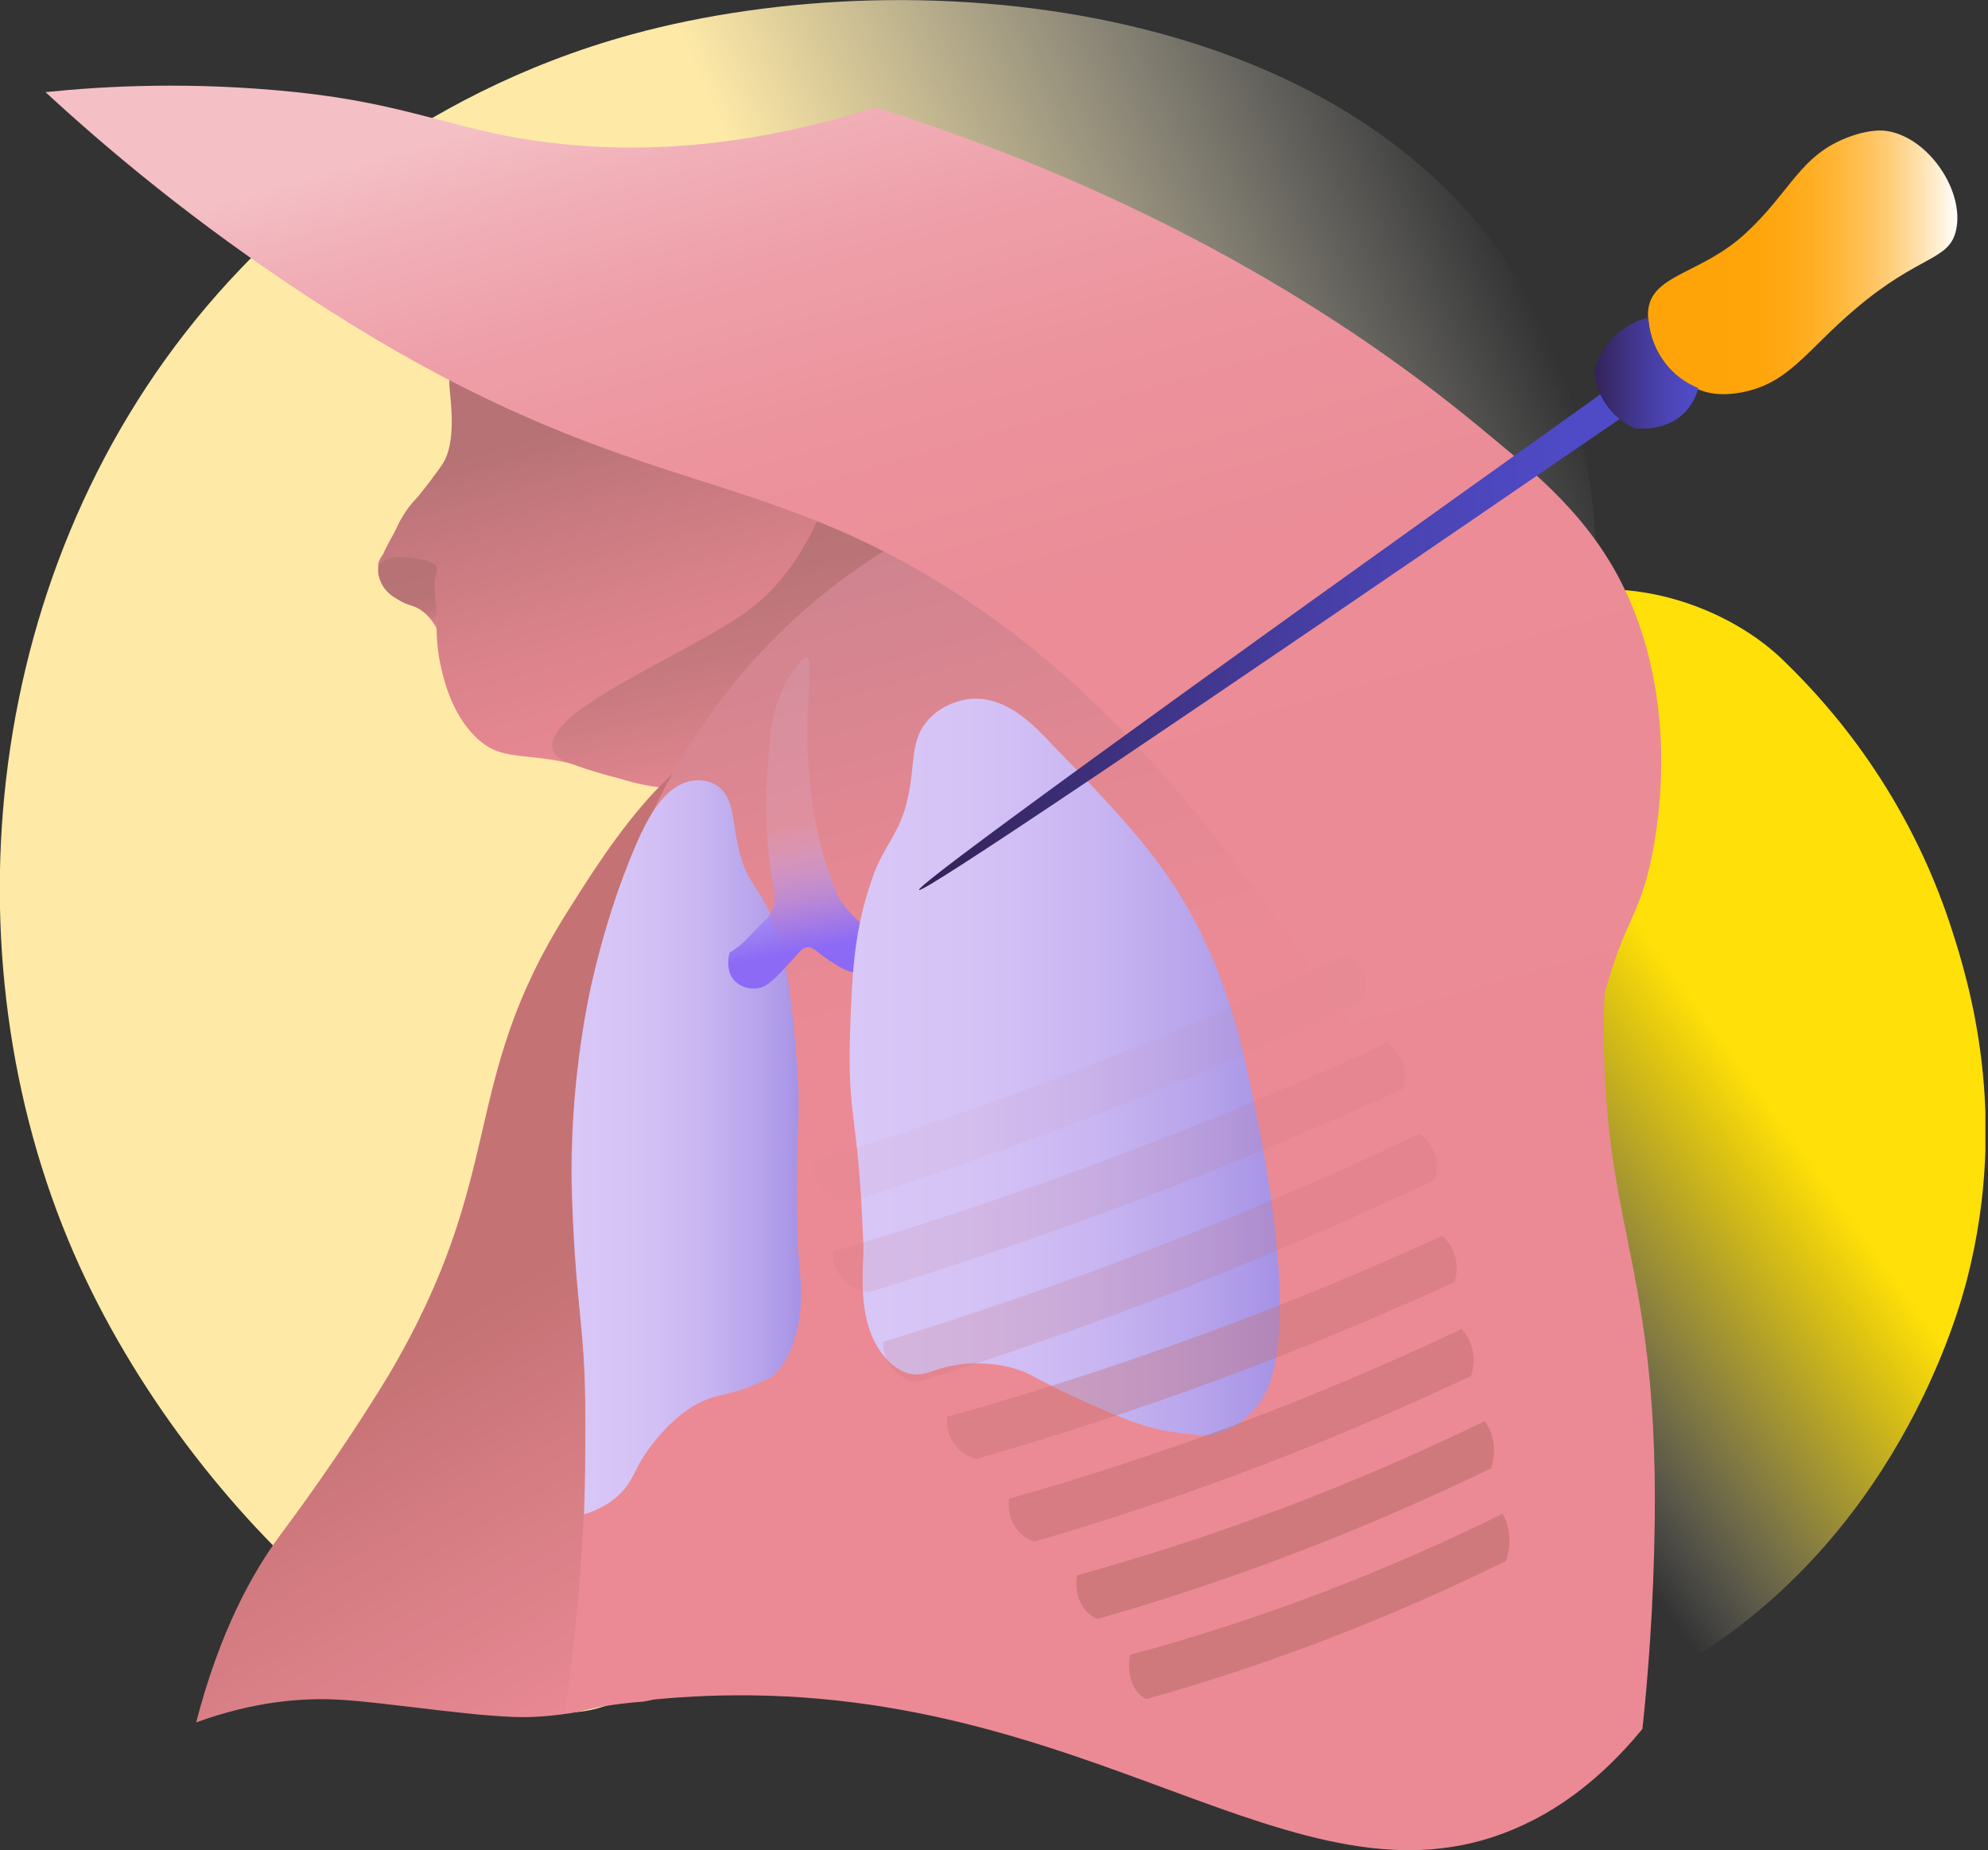 <svg fill="none" height="268" viewBox="0 0 288 268" width="288" xmlns="http://www.w3.org/2000/svg" xmlns:xlink="http://www.w3.org/1999/xlink"><rect x="0" y="0" width="288" height="268" fill="#333333" stroke="none"/><g clip-path="url(#q)"><path d="m220.553 87.617c-9.715 3.865-18.573 12.967-20.98 23.625-3.39 15.014 8.87 20.484 12.955 44.505 1.332 7.833 3.447 20.269-1.199 33.448-9.464 26.842-38.429 32.515-36.666 46.383 1.143 8.991 14.196 13.494 18.608 15.015 20.973 7.236 42.114-4.746 49.144-8.729 32.234-18.269 41.352-51.876 42.601-56.781 6.054-23.782.194-42.839-2.263-50.462-6.332-19.65-17.581-32.342-24.055-38.63-7.759-7.839-23.528-14.191-38.145-8.374z" fill="url(#a)"/><path d="m31.438 42.649c8.027-9.112 27.844-28.843 60.037-37.653 42.081-11.518 107.128-4.88 130.548 39.2 11.296 21.259 13.588 52.506-1.234 74.765-21.089 31.668-60.309 20.353-75.78 50.846-13.389 26.392 5.195 59.605-8.55 66.739-6.111 3.172-11.158-2.595-25.461.055-12.569 2.33-17.168 8.359-23.393 10.519-20.294 7.042-59.838-26.365-76.933-65.657-18.718-43.025-13.544-99.865 20.767-138.814z" fill="url(#b)"/><path d="m73.319 36.738c-1.796 1.664-9.006 10.409-8.164 19.782.154 1.718.937 7.445-.942 10.519-.652 1.066-3.267 4.503-4.002 5.272-.019.019-.116.122-.245.264-.262.29-.666.76-1.093 1.372-.083.119-.407.586-.785 1.256-.429.758-.424.881-.942 1.884-.404.782-.462.812-.942 1.727-.435.829-.474.977-.595 1.223-.075.151-.144.27-.19.347-.121.203-.231.358-.284.432-.014.019-.024.033-.028.038v.002c-.014.019-.287.615-.314.785-.033.209-.187 2.884 1.884 4.553 1.732 1.394 3.215.641 5.809 2.512.349.251.617.479.785.628-.124 2.755.144 5.016.471 6.594.414 1.997 1.499 7.233 5.181 10.833 4.427 4.329 7.858 1.299 19.468 5.495 1.411.511 4.294 1.614 8.321 1.884 2.446.164 4.158-.058 5.338-.157 6.714-.566 12.217 1.459 13.973 1.884 9.532 2.308 41.321-10.36 43.804-27.004 4.187-28.072-72.092-65.49-86.508-52.124z" fill="url(#c)"/><path d="m81.64 110.214c-.579-.317-1.339-.865-1.57-1.727-.441-1.651 1.364-3.418 2.041-4.082 4.699-4.605 19.584-11.164 25.905-15.7 12.885-9.246 12.712-26.254 17.27-25.591 3.325.484 1.859 9.387 8.478 14.13 7.061 5.059 15.385-.386 17.27 3.14 3.961 7.406-12.071 28.797-31.871 33.441-9.406 2.206-19.944.68-22.451.314-6.315-.921-11.452-2.546-15.072-3.925z" fill="url(#d)"/><path d="m54.95 81.954c1.155-2.35 8.194-.801 8.321.157.006.049.014.246 0 .471-.031.482-.152.831-.187.94-.141.443-.152.925-.127 1.886.035 1.325.267 2.044.314 4.239.013.598.006 1.091 0 1.413-.829-1.595-1.798-2.393-2.512-2.826-1.127-.683-1.663-.48-3.14-1.413-.853-.538-1.65-1.039-2.198-2.041-.146-.267-.991-1.768-.471-2.826z" fill="url(#e)"/><path d="m28.417 249.473c3.474-13.389 8.228-21.749 12.089-27.004 1.871-2.548 8.633-11.514 15.829-23.346.009-.017.019-.031.028-.047 17.323-29.412 9.982-41.812 25.748-66.882 6.505-10.345 17.303-27.516 30.616-27.004 16.979.651 29.359 29.736 32.656 49.141 0 0 9.096 45.067-26.69 77.087-9.535 8.532-21.984 14.801-25.748 15.072-.275.021-2.44.151-5.338.628-2.113.349-2.825.647-4.738.985 0 0-2.481.436-5.781.585-6.547.296-20.886-2.132-28.103-2.512-4.914-.259-11.912.15-20.567 3.297z" fill="url(#f)"/><path d="m102.79 103.62c-19.088 26.844-19.976 58.23-20.031 64.998-.108 13.454 2.346 20.37 2.058 42.076-.212 15.939-1.757 28.926-3.019 37.367 4.927-.98 13.722-2.44 24.698-2.512 54.794-.362 83.934 34.405 115.664 18.055 3.643-1.878 9.547-5.577 15.778-13.188.755-7.08 1.63-17.508 1.784-30.145.475-39.13-8.383-42.986-7.273-76.616.365-11.035 1.688-22.974-2.333-39.25-1.358-5.497-2.868-11.609-5.9-16.956-14.499-25.571-56.418-20.537-61.469-19.939-6.386.757-38.016 5.255-59.957 36.11z" fill="url(#g)"/><path d="m6.594 13.345c8.4 7.753 21.435 18.883 38.779 30.144 46.135 29.956 63.715 22.509 95.456 43.96 44.353 29.976 60.813 83.598 76.46 78.972 1.122-.332 4.703-1.706 7.85-4.868 4.488-4.512 4.984-9.545 7.379-17.898 2.893-10.099 4.284-10.132 6.123-16.799.505-1.832 5.622-21.391-2.669-40.192-5.152-11.681-13.834-18.306-20.881-24.178-16.168-13.469-44.35-33.061-88.235-46.943-21.211 6.756-37.725 6.495-49.141 4.867-12.317-1.757-18.93-5.406-34.854-7.065-15.129-1.576-27.764-.879-36.267 0z" fill="url(#h)"/><path d="m91.688 123.403c2.01-4.822 4.438-9.552 8.484-10.293.093-.018.17-.029.22-.036.683-.099 2.47-.225 3.941 1.078 2.127 1.884 1.7 5.079 2.834 9.436 1.127 4.331 2.964 5.192 4.402 8.822 2.452 6.192 2.984 11.588 3.697 19.369 1.051 11.473-.234 10.751.338 28.77.091 2.88 1.392 9.078-.97 14.765-1.142 2.744-2.412 3.774-2.734 4.02-.463.355-.885.515-1.157.633-2.265.98-3.397 1.471-6.807 2.25-6.139 1.403-10.567 8.511-10.834 8.949-1.371 2.254-1.661 3.835-3.768 5.652-1.663 1.433-3.438 2.138-4.71 2.512.06-2.135.157-5.096.157-8.635 0 0 .038-4.333 0-7.85-.105-9.863-1.234-14.146-1.727-25.12-.138-3.088-.314-7.159-.157-12.246.281-9.166 1.484-16.625 2.512-21.666 2.013-9.309 4.486-16.11 6.279-20.41z" fill="url(#j)"/><path d="m105.692 137.982c.223-.137.564-.352.96-.639 1.144-.829 1.537-1.372 3.248-3.107 1.319-1.338 1.46-1.398 1.727-1.884.545-.994.636-1.993.628-2.669-.889-4.626-1.189-8.643-1.256-11.775-.06-2.726.064-4.591.314-8.321.29-4.351.823-6.224 1.099-7.222.082-.296.939-3.28 3.297-6.28.639-.813.889-.992 1.099-.942.939.221.21 4.777.157 10.519-.091 9.938 1.933 16.852 2.512 18.84.761 2.612 1.634 4.633 2.17 5.788.67.938 1.524 1.98 2.59 3.008 1.098 1.06 2.168 1.859 3.107 2.462-.048.41-.574 4.467-2.727 5.04-1.344.358-3.013-.725-4.512-1.699-1.791-1.163-2.173-1.959-3.14-1.884-.812.065-1.105.671-2.669 2.355-2.068 2.226-3.129 3.344-4.493 3.569-.131.022-2.052.304-3.357-1.057-1.477-1.538-.801-3.947-.754-4.102z" fill="url(#k)"/><path d="m151.291 106.663c-2.227-2.293-6.331-6.259-11.431-5.328-.519.094-3.306.603-5.396 2.931-2.647 2.948-1.821 6.187-2.956 11.354-1.129 5.136-3.479 6.86-5.074 11.38-2.721 7.708-2.979 13.726-3.277 22.382-.44 12.759 1.195 11.425 1.925 30.995.116 3.127-1.087 10.341 2.494 15.406 1.729 2.446 3.489 2.994 3.933 3.12 2.618.733 3.649-.926 8.211-1.35 1.359-.126 4.91-.318 8.645 1.155.884.349 1.017.493 2.912 1.478 1.459.758 3.748 1.888 7.75 3.659 4.449 1.969 8.093 3.424 13.177 3.858 1.617.138 3.022.431 4.762-.138 0 0 2.956-.969 5.451-4.287 6.945-9.234-.072-40.769-1.999-49.431-.498-2.237-1.472-6.407-3.402-11.603-5.476-14.734-12.428-21.893-25.725-35.581z" fill="url(#l)"/><g fill="#c47274"><path d="m137.218 205.2c-.049.403-.237 2.331 1.099 4.082 1.14 1.494 2.678 1.929 3.14 2.041 11.284-3.246 23.267-7.124 35.796-11.775 12.001-4.456 23.156-9.124 33.441-13.817.184-.529.584-1.913.157-3.611-.433-1.725-1.471-2.764-1.884-3.14-10.743 4.91-22.476 9.8-35.168 14.445-12.838 4.697-25.09 8.569-36.581 11.775z" opacity=".39"/><path d="m146.181 217.067c-.053.402-.273 2.326.89 4.106.994 1.52 2.374 1.989 2.789 2.112 10.285-2.987 21.222-6.59 32.668-10.954 10.965-4.181 21.172-8.593 30.59-13.049.179-.524.577-1.901.233-3.606-.349-1.735-1.261-2.798-1.625-3.182-9.839 4.663-20.574 9.283-32.168 13.637-11.726 4.404-22.903 7.994-33.377 10.936z" opacity=".54"/><path d="m156.019 228.16c-.066.4-.346 2.312.604 4.132.81 1.553 2.011 2.068 2.371 2.204 9.228-2.633 19.06-5.859 29.378-9.83 9.883-3.802 19.105-7.862 27.634-11.993.182-.518.595-1.879.367-3.594-.231-1.744-.989-2.837-1.295-3.234-8.909 4.322-18.606 8.574-29.055 12.527-10.568 3.998-20.612 7.205-30.004 9.788z" opacity=".7"/><path d="m163.701 239.677c-.078.398-.424 2.299.335 4.144.647 1.574 1.695 2.127 2.011 2.274 8.388-2.337 17.345-5.25 26.776-8.889 9.033-3.485 17.487-7.247 25.325-11.103.188-.512.626-1.857.508-3.576-.119-1.749-.742-2.864-.997-3.269-8.187 4.035-17.077 7.972-26.622 11.591-9.656 3.661-18.804 6.546-27.336 8.828z" opacity=".7"/><path d="m127.976 194.345c-.033.405-.145 2.341 1.413 4.016 1.329 1.43 3.045 1.779 3.559 1.865 12.261-3.86 25.264-8.393 38.828-13.728 12.991-5.11 25.041-10.385 36.132-15.637.175-.539.548-1.944-.008-3.616-.564-1.699-1.757-2.68-2.231-3.033-11.584 5.493-24.26 11.023-38.004 16.359-13.899 5.4-27.197 9.94-39.689 13.774z" opacity=".2"/><path d="m120.709 181.293c-.034.405-.152 2.341 1.454 4.015 1.371 1.429 3.143 1.774 3.672 1.86 12.667-3.881 26.102-8.434 40.116-13.792 13.423-5.132 25.875-10.427 37.334-15.697.183-.539.569-1.945-.001-3.616-.579-1.699-1.81-2.678-2.299-3.028-11.969 5.512-25.066 11.063-39.267 16.422-14.364 5.42-28.103 9.984-41.009 13.836z" opacity=".13"/><path d="m117.692 168.273c-.033.405-.144 2.341 1.413 4.016 1.33 1.431 3.046 1.779 3.559 1.866 12.262-3.861 25.265-8.394 38.828-13.729 12.992-5.11 25.042-10.385 36.132-15.637.176-.538.548-1.944-.008-3.616-.563-1.698-1.756-2.68-2.231-3.033-11.583 5.494-24.259 11.023-38.003 16.36-13.899 5.4-27.197 9.941-39.69 13.773z" opacity=".07"/></g><path d="m238.797 44.745c.686-5.048 7.802-5.12 14.13-10.99 6.621-6.139 7.855-11.365 15.072-13.973 3.126-1.129 4.927-.882 5.495-.785 5.995 1.027 11.092 8.704 9.891 14.287-.975 4.533-5.196 3.482-14.601 11.461-7.098 6.021-9.622 10.802-16.485 12.089-2.455.462-4.167.258-5.495-.157-4.331-1.349-7.625-5.753-8.007-10.205-.047-.543-.091-1.06 0-1.727z" fill="url(#m)"/><path d="m233.773 55.736c-67.527 48.149-101.074 72.537-100.637 73.162.438.626 34.928-22.56 103.463-69.551.019-.083.374-1.714-.785-2.826-.805-.772-1.812-.788-2.041-.785z" fill="url(#o)"/><path d="m230.947 53.694c.072.923.372 3.173 2.041 5.338 1.339 1.738 2.93 2.6 3.768 2.983.52.069 4.608.551 7.379-2.355 1.178-1.234 1.668-2.609 1.884-3.454-1.03-.421-2.818-1.319-4.396-3.14-2.435-2.81-2.763-5.969-2.826-7.065-.962.232-2.358.703-3.768 1.727-2.821 2.049-3.785 4.917-4.082 5.966z" fill="url(#p)"/></g><linearGradient id="a" gradientUnits="userSpaceOnUse" x1="292.572" x2="205.174" y1="120.164" y2="183.46"><stop offset=".489" stop-color="#ffe008"/><stop offset=".568" stop-color="#ffe00b" stop-opacity=".846"/><stop offset=".635" stop-color="#ffe216" stop-opacity=".715"/><stop offset=".697" stop-color="#ffe427" stop-opacity=".592"/><stop offset=".757" stop-color="#ffe740" stop-opacity=".475"/><stop offset=".815" stop-color="#ffeb60" stop-opacity=".361"/><stop offset=".872" stop-color="#fff087" stop-opacity=".25"/><stop offset=".927" stop-color="#fff6b6" stop-opacity=".142"/><stop offset=".981" stop-color="#fffcea" stop-opacity=".037"/><stop offset="1" stop-color="#fff" stop-opacity="0"/></linearGradient><linearGradient id="b" gradientUnits="userSpaceOnUse" x1="4.555" x2="232.916" y1="167.29" y2="68.895"><stop offset=".606" stop-color="#fee9a7"/><stop offset=".677" stop-color="#feebae" stop-opacity=".819"/><stop offset=".781" stop-color="#fef0c2" stop-opacity=".556"/><stop offset=".904" stop-color="#fff8e1" stop-opacity=".242"/><stop offset="1" stop-color="#fff" stop-opacity="0"/></linearGradient><linearGradient id="c" gradientUnits="userSpaceOnUse" x1="117.148" x2="88.78" y1="117.663" y2="18.366"><stop offset="0" stop-color="#eb8a95"/><stop offset=".163" stop-color="#e78892"/><stop offset=".339" stop-color="#da828a"/><stop offset=".521" stop-color="#c4787d"/><stop offset=".615" stop-color="#b67274"/></linearGradient><linearGradient id="d" gradientUnits="userSpaceOnUse" x1="119.589" x2="109.049" y1="113.755" y2="62.047"><stop offset="0" stop-color="#eb8a95"/><stop offset=".128" stop-color="#dd838c"/><stop offset=".371" stop-color="#c77a7f"/><stop offset=".607" stop-color="#ba7477"/><stop offset=".827" stop-color="#b67274"/></linearGradient><linearGradient id="e" gradientUnits="userSpaceOnUse" x1="60.86" x2="58.407" y1="91.552" y2="79.514"><stop offset="0" stop-color="#eb8a95"/><stop offset=".057" stop-color="#db838b"/><stop offset=".144" stop-color="#ca7b81"/><stop offset=".252" stop-color="#bf7679"/><stop offset=".404" stop-color="#b87375"/><stop offset=".827" stop-color="#b67274"/></linearGradient><linearGradient id="f" gradientUnits="userSpaceOnUse" x1="111.121" x2="44.841" y1="237.751" y2="122.95"><stop offset="0" stop-color="#eb8a95"/><stop offset=".297" stop-color="#d47c82"/><stop offset=".48" stop-color="#c47274"/></linearGradient><linearGradient id="g" gradientUnits="userSpaceOnUse" x1="147.273" x2="98.94" y1="145.561" y2="-23.623"><stop offset="0" stop-color="#eb8a95"/><stop offset=".149" stop-color="#e48893"/><stop offset=".362" stop-color="#d1848f"/><stop offset=".614" stop-color="#b27c88"/><stop offset=".891" stop-color="#88727e"/></linearGradient><linearGradient id="h" gradientUnits="userSpaceOnUse" x1="159.508" x2="103.178" y1="182.928" y2="-14.248"><stop offset="0" stop-color="#eb8a95"/><stop offset=".456" stop-color="#eb8c97"/><stop offset=".62" stop-color="#ec939d"/><stop offset=".737" stop-color="#ee9ea8"/><stop offset=".831" stop-color="#f1afb7"/><stop offset=".891" stop-color="#f4bfc5"/></linearGradient><linearGradient id="i"><stop offset="0" stop-color="#d9c7f7"/><stop offset=".275" stop-color="#d5c3f6"/><stop offset=".55" stop-color="#cab7f2"/><stop offset=".825" stop-color="#b6a3eb"/><stop offset="1" stop-color="#a692e5"/></linearGradient><linearGradient id="j" gradientUnits="userSpaceOnUse" x1="82.834" x2="116.042" xlink:href="#i" y1="166.173" y2="166.173"/><linearGradient id="k" gradientUnits="userSpaceOnUse" x1="115.799" x2="120.33" y1="118.903" y2="142.307"><stop offset="0" stop-color="#d9c7f7" stop-opacity=".13"/><stop offset=".252" stop-color="#bca4f6" stop-opacity=".412"/><stop offset=".599" stop-color="#997af5" stop-opacity=".801"/><stop offset=".776" stop-color="#8c6af5"/></linearGradient><linearGradient id="l" gradientUnits="userSpaceOnUse" x1="123.082" x2="185.417" xlink:href="#i" y1="154.548" y2="154.548"/><linearGradient id="m" gradientUnits="userSpaceOnUse" x1="238.744" x2="283.562" y1="38.001" y2="38.001"><stop offset=".237" stop-color="#ffa408"/><stop offset=".355" stop-color="#ffa50b"/><stop offset=".455" stop-color="#ffa916"/><stop offset=".548" stop-color="#ffb027"/><stop offset=".638" stop-color="#ffb940"/><stop offset=".724" stop-color="#ffc460"/><stop offset=".809" stop-color="#ffd387"/><stop offset=".892" stop-color="#ffe4b6"/><stop offset=".971" stop-color="#fff7ea"/><stop offset="1" stop-color="#fff"/></linearGradient><linearGradient id="n"><stop offset="0" stop-color="#332256"/><stop offset=".316" stop-color="#3f3385"/><stop offset=".612" stop-color="#4841ab"/><stop offset=".85" stop-color="#4e49c2"/><stop offset="1" stop-color="#504cca"/></linearGradient><linearGradient id="o" gradientUnits="userSpaceOnUse" x1="133.132" x2="236.665" xlink:href="#n" y1="92.323" y2="92.323"/><linearGradient id="p" gradientUnits="userSpaceOnUse" x1="230.947" x2="246.019" xlink:href="#n" y1="54.044" y2="54.044"/><clipPath id="q"><path d="m0 0h287.625v268h-287.625z"/></clipPath></svg>